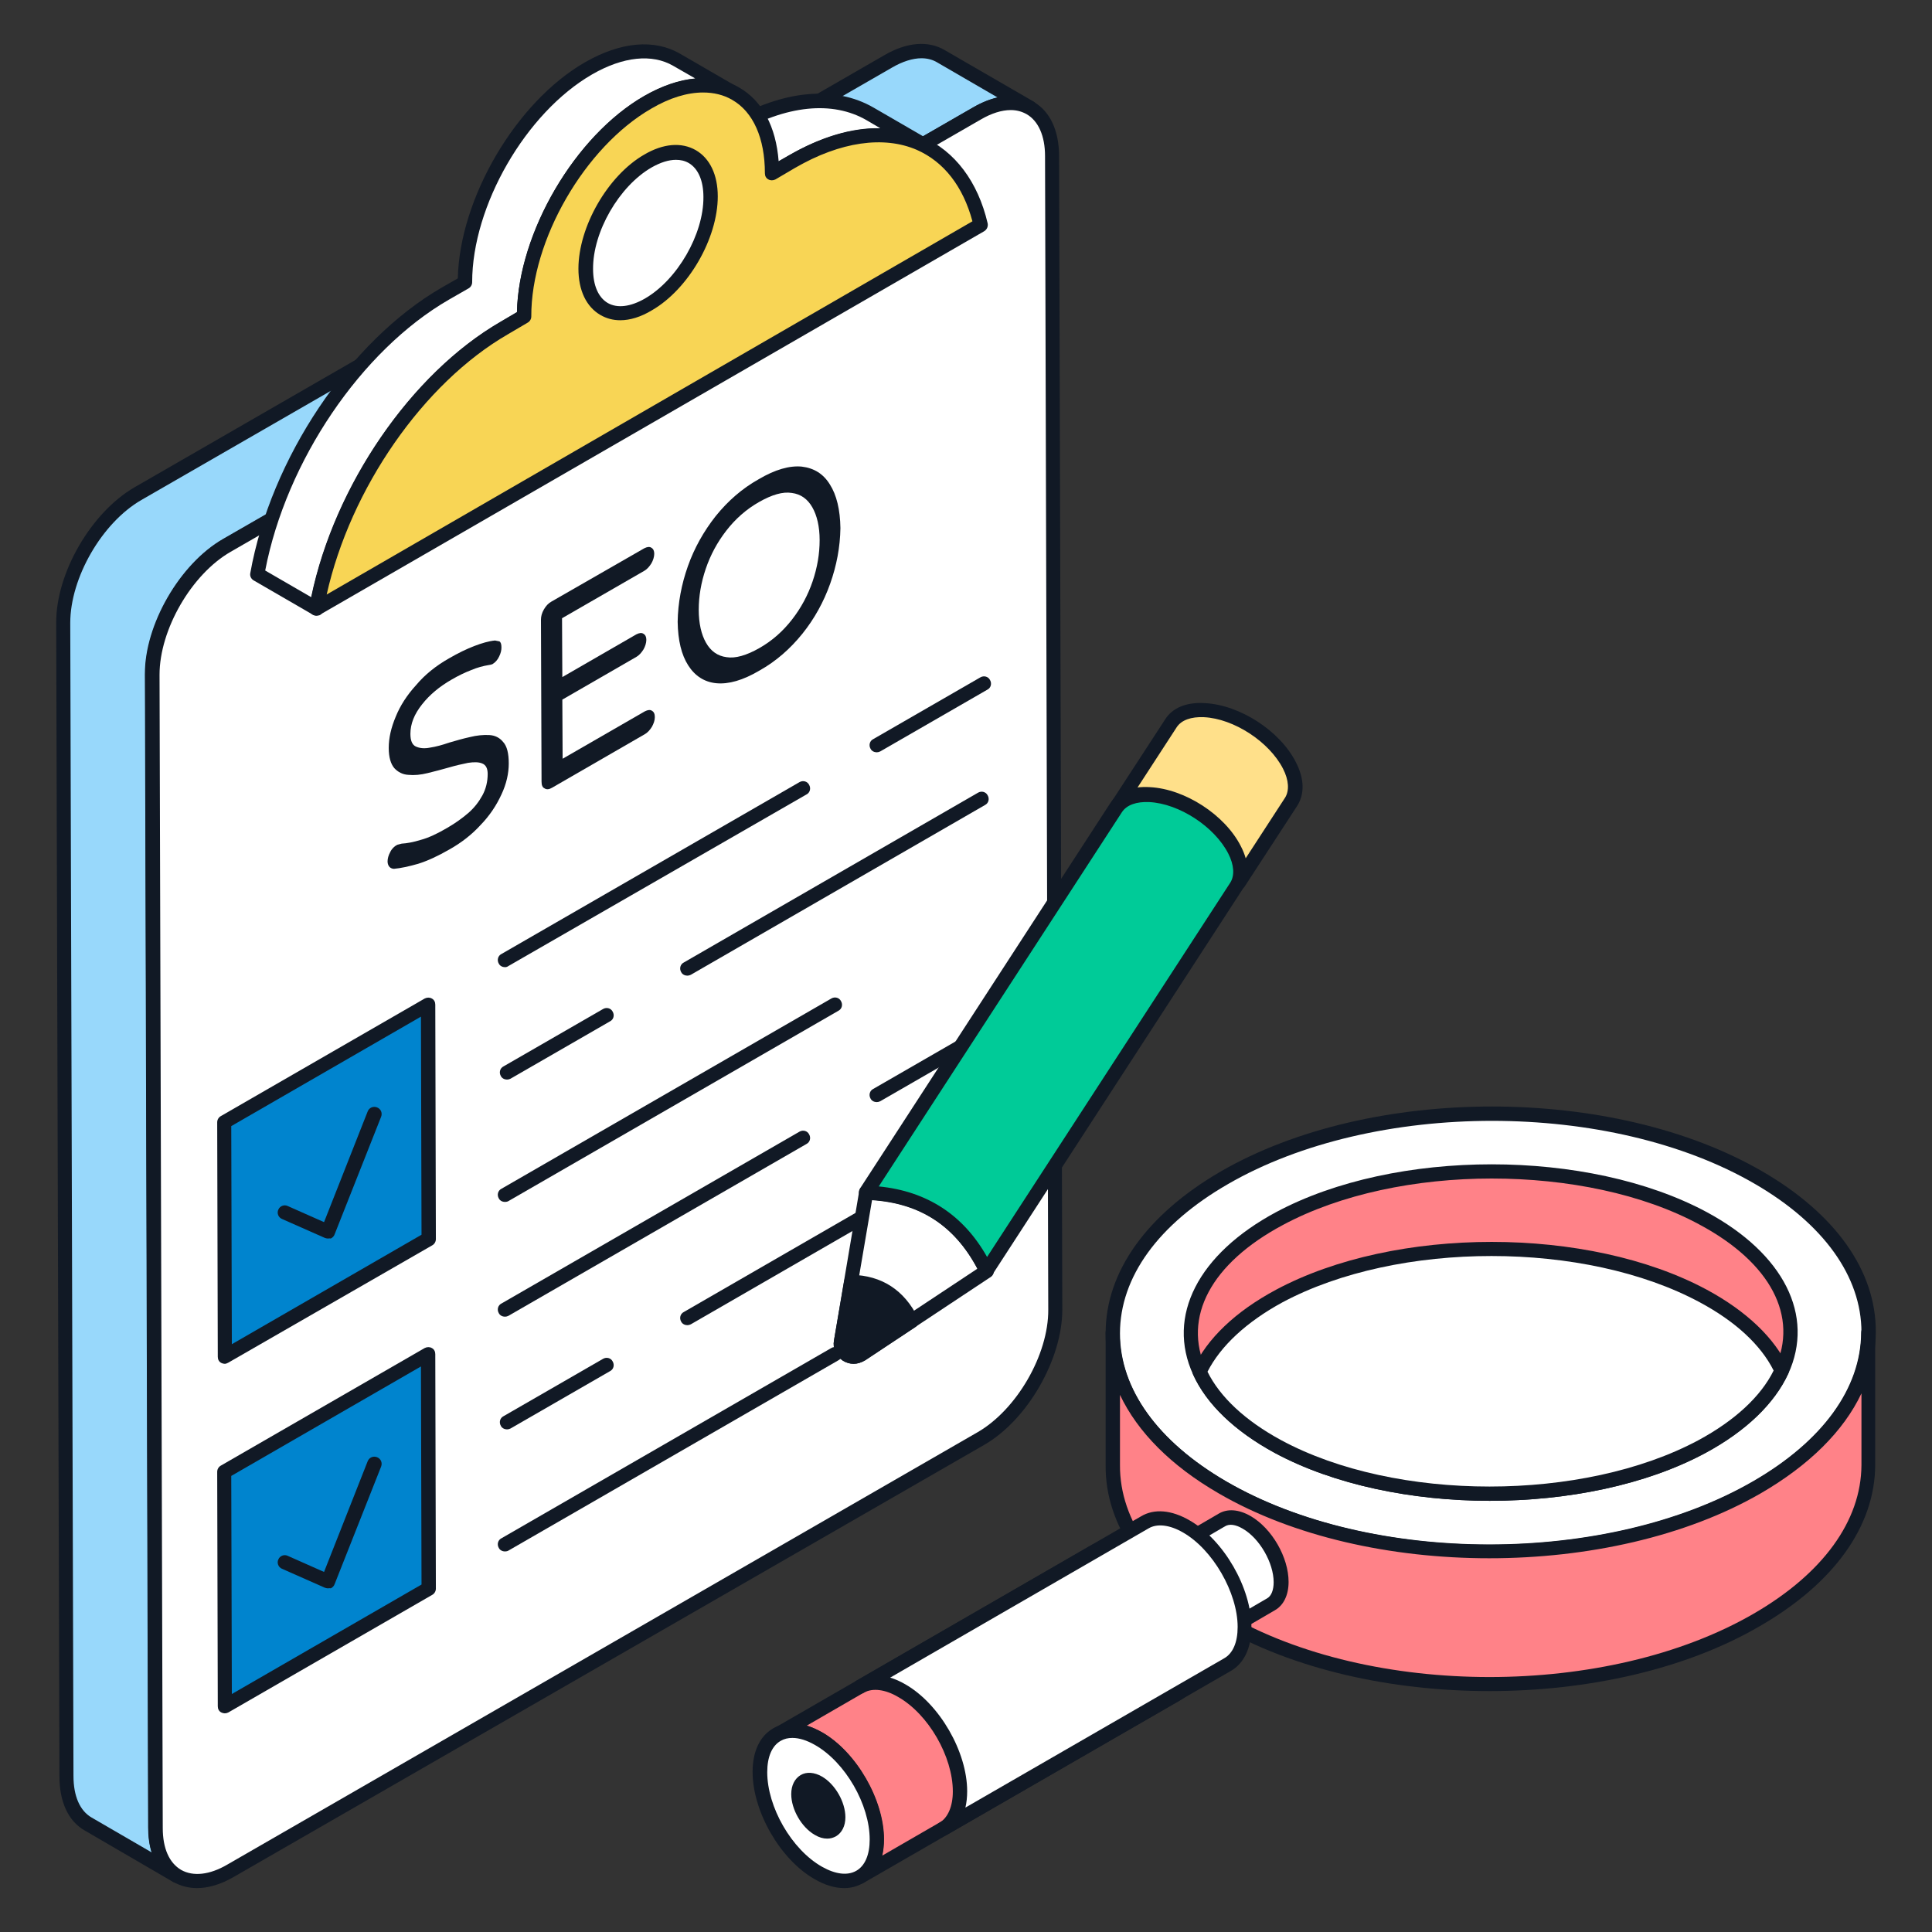 <svg xmlns="http://www.w3.org/2000/svg" id="Layer_1" viewBox="0 0 66 66"><rect x="0" y="0" width="66" height="66" fill="#333333" stroke="none"/><g><g><g><g><g><g><g><path d="m35.2 3.69c-.46-.27-1.1-.23-1.81.18l-25.63 14.77c-1.41.81-2.56 2.79-2.55 4.41l.11 39.4c0 .8.28 1.37.74 1.63l-3.05-1.77c-.46-.27-.74-.83-.74-1.63l-.11-39.4c-.01-1.62 1.14-3.6 2.55-4.41l25.63-14.77c.71-.41 1.35-.45 1.81-.17z" fill="#98d8fb"></path><path d="m6.06 64.33c-.04 0-.08-.01-.12-.03h-.01l-3.04-1.77c-.56-.32-.86-.98-.86-1.85l-.11-39.4c-.01-1.7 1.19-3.77 2.67-4.63l25.63-14.77c.76-.44 1.49-.5 2.05-.17l3.04 1.76c.12.07.16.22.09.33-.07.12-.22.16-.33.09-.41-.23-.96-.17-1.57.18l-25.62 14.78c-1.35.78-2.43 2.66-2.43 4.19l.11 39.4c0 .69.22 1.19.62 1.42.12.07.16.22.09.33-.05.09-.13.14-.21.14zm25.42-62.34c-.3 0-.65.11-1.01.32l-25.64 14.77c-1.35.78-2.43 2.66-2.43 4.2l.11 39.39c0 .69.22 1.19.62 1.42l2.05 1.19c-.08-.25-.12-.54-.12-.85l-.11-39.4c-.01-1.69 1.19-3.77 2.67-4.62l25.64-14.75c.28-.16.56-.27.82-.33l-2.05-1.19c-.16-.1-.35-.15-.55-.15z" fill="#111925"></path></g></g></g></g><g><g><path d="m33.39 3.87c1.41-.82 2.56-.16 2.56 1.46l.11 39.4c0 1.62-1.13 3.59-2.54 4.41l-25.64 14.76c-1.41.82-2.56.16-2.56-1.46l-.11-39.4c0-1.62 1.14-3.6 2.55-4.41z" fill="#fff"></path><path d="m6.73 64.5c-.29 0-.55-.07-.79-.2-.56-.32-.87-.98-.87-1.85l-.11-39.4c0-1.7 1.19-3.77 2.67-4.63l25.63-14.76c.76-.44 1.49-.5 2.05-.18s.87.98.87 1.86l.11 39.4c0 1.69-1.19 3.77-2.67 4.62l-25.62 14.75c-.44.26-.88.39-1.27.39zm27.8-60.74c-.31 0-.66.11-1.02.32l-25.63 14.77c-1.34.77-2.43 2.66-2.43 4.2l.11 39.4c0 .69.22 1.19.63 1.43.41.23.97.17 1.57-.18l25.63-14.77c1.34-.77 2.43-2.65 2.42-4.19l-.11-39.41c0-.69-.23-1.2-.63-1.43-.16-.09-.34-.14-.54-.14z" fill="#111925"></path></g></g><g><g><g><g><path d="m31.75 5.07c-1.2-.7-2.86-.6-4.7.46l-.68.39-2.02-1.17.68-.4c1.84-1.06 3.5-1.16 4.7-.46z" fill="#fff"></path><path d="m26.37 6.16c-.04 0-.08-.01-.12-.03l-2.02-1.17c-.08-.04-.12-.12-.12-.21s.05-.17.12-.21l.68-.4c1.86-1.07 3.61-1.23 4.94-.46l2.02 1.17c.12.07.16.22.09.33-.07.12-.22.16-.33.09-1.17-.68-2.75-.52-4.45.46l-.68.39c-.04.03-.09.04-.13.04zm-1.53-1.41 1.53.89.56-.32c1.1-.64 2.16-.96 3.14-.94l-.46-.27c-1.17-.68-2.75-.52-4.45.46z" fill="#111925"></path></g></g><g><g><path d="m25.14 3.2c-.77-.45-1.84-.38-3.01.29-2.34 1.35-4.23 4.62-4.22 7.31l-.68.4c-3.13 1.81-5.74 5.82-6.41 9.58l-2.02-1.17c.67-3.75 3.28-7.77 6.41-9.58l.68-.39c-.01-2.69 1.88-5.96 4.22-7.31 1.18-.68 2.24-.74 3.01-.29z" fill="#fff"></path><path d="m10.81 21.03c-.04 0-.08-.01-.12-.03l-2.02-1.17c-.09-.05-.14-.15-.12-.25.7-3.92 3.39-7.93 6.53-9.75l.56-.32c.06-2.73 1.98-6.02 4.34-7.38 1.22-.7 2.37-.81 3.26-.29l2.02 1.17c.12.07.16.22.09.33-.07.12-.22.16-.33.09-.73-.42-1.71-.32-2.77.29-2.27 1.31-4.11 4.49-4.1 7.1 0 .09-.05.17-.12.21l-.68.4c-3.03 1.75-5.62 5.62-6.3 9.41-.01.08-.07.15-.14.18-.03 0-.07.01-.1.01zm-1.75-1.54 1.57.91c.79-3.81 3.41-7.64 6.47-9.41l.56-.33c.06-2.73 1.98-6.02 4.34-7.38.61-.35 1.2-.55 1.75-.6l-.75-.43c-.72-.42-1.71-.32-2.77.29-2.27 1.31-4.1 4.49-4.1 7.1 0 .09-.05.17-.12.21l-.68.39c-2.99 1.73-5.55 5.51-6.27 9.25z" fill="#111925"></path></g></g><g><g><path d="m27.06 5.53c3.13-1.81 5.76-.81 6.45 2.16l-22.7 13.1c.67-3.75 3.28-7.77 6.41-9.58l.68-.4c-.01-2.69 1.88-5.96 4.22-7.31s4.24-.27 4.25 2.42z" fill="#f8d555"></path><path d="m10.81 21.03c-.05 0-.1-.01-.14-.04-.08-.05-.12-.15-.1-.24.7-3.92 3.39-7.93 6.53-9.75l.56-.33c.06-2.73 1.98-6.02 4.34-7.38 1.21-.7 2.37-.81 3.25-.3.79.45 1.26 1.34 1.35 2.52l.33-.19c1.68-.97 3.3-1.19 4.59-.64 1.1.48 1.89 1.53 2.22 2.95.02.1-.02.21-.12.27l-22.69 13.1c-.04.02-.08.03-.12.03zm13.21-17.87c-.54 0-1.14.18-1.77.55-2.27 1.31-4.11 4.49-4.1 7.1 0 .09-.05.17-.12.21l-.68.4c-2.89 1.67-5.38 5.27-6.19 8.89l22.06-12.75c-.32-1.19-.97-2.03-1.9-2.44-1.13-.49-2.61-.28-4.15.61l-.68.4c-.08.04-.17.04-.24 0-.08-.04-.12-.12-.12-.21 0-1.2-.4-2.1-1.12-2.51-.29-.17-.63-.25-.99-.25z" fill="#111925"></path></g></g></g></g><g><path d="m22.15 10.41c1.18-.68 2.13-2.33 2.12-3.68 0-1.35-.96-1.9-2.14-1.22s-2.13 2.32-2.12 3.68c0 1.35.96 1.9 2.14 1.22" fill="#fff"></path><path d="m21.19 10.94c-.25 0-.47-.06-.68-.18-.48-.28-.75-.84-.75-1.58 0-1.43 1-3.18 2.25-3.9.65-.38 1.27-.43 1.76-.15.48.28.75.84.75 1.58 0 1.43-1 3.17-2.25 3.89-.38.23-.75.34-1.08.34zm1.9-5.48c-.25 0-.53.09-.83.26-1.11.64-2.01 2.2-2 3.47 0 .56.18.97.5 1.16.33.19.78.13 1.27-.15 1.11-.64 2.01-2.2 2-3.47 0-.56-.18-.97-.5-1.16-.14-.08-.28-.11-.44-.11z" fill="#111925"></path></g></g><g><g><g><path d="m15.34 22.49c.31-.18.6-.32.86-.42s.5-.17.71-.19l.15.03c.05.03.07.1.07.21 0 .09-.02.19-.08.31-.05.11-.13.2-.23.26l-.07.02-.06.01c-.18.03-.38.08-.59.17-.21.08-.44.19-.68.33-.4.23-.74.51-1 .84-.27.34-.4.67-.4 1.01 0 .23.06.37.18.43.13.06.29.08.49.04.2-.03.42-.09.65-.17.24-.07.48-.14.71-.19.24-.06.46-.08.66-.07s.36.09.48.24c.13.14.19.39.19.73s-.08.7-.25 1.06c-.17.37-.4.72-.71 1.04-.3.33-.66.61-1.07.84-.4.23-.75.39-1.07.49-.32.09-.59.15-.82.17-.05 0-.11-.02-.15-.06s-.07-.11-.07-.19c0-.1.03-.21.09-.32.05-.11.14-.2.24-.25l.15-.04c.18-.01.4-.05.66-.13.26-.07.56-.21.9-.41.26-.15.5-.32.71-.5s.37-.39.49-.61.18-.47.18-.73c0-.19-.06-.31-.19-.36-.12-.05-.28-.05-.48-.02-.2.04-.42.09-.66.16s-.48.13-.72.19-.46.08-.66.06c-.2-.01-.36-.1-.48-.23-.12-.14-.19-.37-.19-.69 0-.34.08-.69.24-1.07.15-.37.38-.73.69-1.07.31-.37.69-.67 1.13-.92z" fill="#111925"></path></g></g><g><g><path d="m22.01 18.73c.1-.05.18-.06.24-.02.07.04.1.11.1.21s-.04.23-.1.33c-.07.11-.15.2-.24.25l-2.81 1.62.01 2.01 2.53-1.46c.1-.05.18-.06.24-.02.07.04.1.11.1.21s-.04.23-.1.33c-.07.11-.15.2-.24.25l-2.53 1.46.01 2.02 2.81-1.62c.1-.05.18-.06.24-.02.07.04.1.11.1.22s-.04.22-.1.33c-.07.11-.15.2-.24.25l-3.17 1.83c-.1.06-.19.07-.26.02-.07-.03-.1-.11-.1-.23l-.02-5.53c0-.11.03-.23.1-.35s.15-.21.26-.27z" fill="#111925"></path></g></g><g><g><path d="m28.35 16.55c.23.36.35.86.36 1.49-.01.65-.13 1.28-.35 1.9s-.54 1.2-.95 1.71c-.42.52-.9.94-1.47 1.26-.56.33-1.05.47-1.47.43-.41-.04-.73-.25-.96-.61s-.35-.85-.36-1.49c.01-.64.13-1.28.35-1.9s.54-1.19.95-1.71c.42-.52.9-.94 1.47-1.26.56-.33 1.05-.47 1.47-.43.42.05.74.25.96.61zm-.59 3.31c.16-.47.24-.94.24-1.41 0-.46-.09-.84-.25-1.12s-.39-.45-.7-.49c-.31-.05-.68.06-1.12.31s-.81.58-1.12.98-.54.83-.7 1.3-.24.94-.24 1.4c0 .47.09.85.25 1.13s.39.45.7.49c.3.05.68-.06 1.12-.31s.81-.58 1.12-.98.54-.83.7-1.3" fill="#111925"></path></g></g></g><g><g><g><path d="m14.62 34.31.03 8.01-6.97 4.02-.03-8.01z" fill="#0084ce"></path><path d="m7.68 46.59c-.04 0-.08-.01-.12-.03-.08-.04-.12-.12-.12-.21l-.02-8.01c0-.09.05-.17.12-.21l6.97-4.02c.08-.04.17-.04.24 0 .08.04.12.12.12.21l.02 8.01c0 .09-.05.17-.12.21l-6.97 4.01c-.04.02-.08.04-.12.04zm.22-8.12.02 7.45 6.48-3.74-.02-7.45z" fill="#111925"></path></g><g><path d="m29.95 25.46 3.66-2.11" fill="#fff"></path><path d="m29.95 25.7c-.08 0-.17-.04-.21-.12-.07-.12-.03-.27.09-.33l3.66-2.11c.12-.07.27-.03.33.09.07.12.03.27-.09.33l-3.66 2.11c-.04.02-.08.03-.12.03z" fill="#111925"></path></g><g><path d="m17.25 32.79 10.17-5.87" fill="#fff"></path><path d="m17.25 33.04c-.08 0-.17-.04-.21-.12-.07-.12-.03-.27.09-.33l10.18-5.87c.12-.07.27-.03.33.09.07.12.03.27-.09.33l-10.18 5.86c-.04.03-.08.04-.12.04z" fill="#111925"></path></g><g><path d="m28.52 34.31-11.27 6.5" fill="#fff"></path><path d="m17.25 41.06c-.08 0-.17-.04-.21-.12-.07-.12-.03-.27.09-.33l11.27-6.5c.12-.07.27-.03.33.09.07.12.03.27-.09.33l-11.27 6.5c-.03.02-.08.03-.12.03z" fill="#111925"></path></g><g><path d="m20.71 34.68-3.39 1.96" fill="#fff"></path><path d="m17.32 36.88c-.08 0-.17-.04-.21-.12-.07-.12-.03-.27.09-.33l3.4-1.96c.12-.07.27-.03.33.09.07.12.03.27-.09.33l-3.4 1.96c-.04.02-.08.03-.12.03z" fill="#111925"></path></g><g><path d="m33.53 27.28-10.05 5.8" fill="#fff"></path><path d="m23.48 33.33c-.08 0-.17-.04-.21-.12-.07-.12-.03-.27.09-.33l10.05-5.8c.12-.07.27-.03.33.09.07.12.03.27-.09.33l-10.05 5.8c-.04.02-.08.03-.12.03z" fill="#111925"></path></g></g><g><path d="m11.2 42.31c-.03 0-.07-.01-.1-.02l-1.47-.65c-.12-.05-.18-.2-.12-.32.05-.12.2-.18.32-.12l1.24.55 1.49-3.78c.05-.13.19-.19.32-.14s.19.19.14.32l-1.59 4.02c-.02.06-.07.11-.13.14-.04-.01-.07 0-.1 0z" fill="#111925"></path></g></g><g><g><g><path d="m14.62 46.26.03 8.01-6.97 4.02-.03-8.01z" fill="#0084ce"></path><path d="m7.68 58.53c-.04 0-.08-.01-.12-.03-.08-.04-.12-.12-.12-.21l-.02-8.01c0-.09.05-.17.12-.21l6.97-4.02c.08-.04.17-.04.24 0 .08.04.12.12.12.21l.02 8.01c0 .09-.05.17-.12.21l-6.97 4.02c-.04.02-.08.03-.12.03zm.22-8.11.02 7.45 6.48-3.74-.02-7.45z" fill="#111925"></path></g><g><path d="m29.95 37.41 3.66-2.11" fill="#fff"></path><path d="m29.95 37.65c-.08 0-.17-.04-.21-.12-.07-.12-.03-.27.09-.33l3.66-2.11c.12-.07.27-.03.33.09.07.12.03.27-.09.33l-3.66 2.11c-.04.02-.08.03-.12.03z" fill="#111925"></path></g><g><path d="m17.25 44.74 10.17-5.87" fill="#fff"></path><path d="m17.25 44.98c-.08 0-.17-.04-.21-.12-.07-.12-.03-.27.09-.33l10.18-5.87c.12-.07.27-.03.33.09.07.12.03.27-.09.33l-10.18 5.87c-.04.02-.08.03-.12.03z" fill="#111925"></path></g><g><path d="m28.52 46.26-11.27 6.5" fill="#fff"></path><path d="m17.25 53c-.08 0-.17-.04-.21-.12-.07-.12-.03-.27.09-.33l11.27-6.5c.12-.07.27-.03.33.09.07.12.03.27-.09.33l-11.27 6.5c-.03.02-.08.03-.12.03z" fill="#111925"></path></g><g><path d="m20.71 46.63-3.39 1.96" fill="#fff"></path><path d="m17.32 48.83c-.08 0-.17-.04-.21-.12-.07-.12-.03-.27.09-.33l3.4-1.96c.12-.07.27-.03.33.09.07.12.03.27-.09.33l-3.4 1.96c-.04.02-.08.03-.12.03z" fill="#111925"></path></g><g><path d="m33.53 39.23-10.05 5.8" fill="#fff"></path><path d="m23.48 45.27c-.08 0-.17-.04-.21-.12-.07-.12-.03-.27.09-.33l10.05-5.8c.12-.07.27-.03.33.09.07.12.03.27-.09.33l-10.05 5.8c-.04.02-.08.03-.12.03z" fill="#111925"></path></g></g><g><path d="m11.2 54.26c-.03 0-.07-.01-.1-.02l-1.47-.65c-.12-.05-.18-.2-.12-.32.05-.12.2-.18.32-.12l1.24.55 1.49-3.78c.05-.13.19-.19.32-.14s.19.19.14.32l-1.59 4.02c-.02.06-.07.11-.13.14-.04-.01-.07 0-.1 0z" fill="#111925"></path></g></g></g><g><g><path d="m33.7 43.42-4.3 2.85c-.32.21-.74-.06-.68-.44l.86-5.09c1.92.07 3.29.96 4.12 2.68z" fill="#fff"></path><path d="m29.16 46.59c-.13 0-.26-.04-.37-.11-.23-.15-.35-.42-.3-.69l.86-5.09c.02-.12.12-.21.25-.2 2 .07 3.45 1.01 4.33 2.81.05.11.02.24-.08.31l-4.3 2.85c-.13.08-.26.12-.39.12zm.63-5.59-.83 4.87c-.02.12.06.18.09.2.02.02.12.07.22 0l4.12-2.73c-.78-1.46-1.95-2.23-3.6-2.34z" fill="#111925"></path></g><g fill="#111925"><path d="m31.13 45.13-1.72 1.14c-.32.21-.74-.06-.68-.44l.35-2.04c.91.02 1.6.45 2.05 1.34z"></path><path d="m29.16 46.59c-.13 0-.26-.04-.37-.11-.23-.15-.35-.42-.3-.69l.35-2.04c.02-.12.12-.2.25-.2 1.03.02 1.8.52 2.27 1.47.05.11.02.24-.08.31l-1.72 1.14c-.14.08-.27.12-.4.12zm.11-2.54-.31 1.82c-.02.12.06.18.09.2.02.02.12.07.22 0l1.54-1.02c-.36-.61-.87-.94-1.54-1z"></path></g><g><g><g><g><path d="m44.12 27.38-1.81 2.78-4.11-2.67 1.81-2.78c.19-.3.59-.48 1.14-.45 1.1.06 2.41.9 2.91 1.89.25.49.25.92.06 1.23z" fill="#ffe08a"></path><path d="m42.31 30.4c-.05 0-.09-.01-.13-.04l-4.11-2.67c-.05-.04-.09-.09-.11-.15-.01-.06 0-.13.03-.18l1.81-2.78c.25-.4.73-.6 1.36-.56 1.2.06 2.57.95 3.11 2.02.29.56.3 1.08.05 1.48l-.2-.14.2.14-1.81 2.78c-.04.06-.12.1-.2.1zm-3.78-2.99 3.7 2.41 1.67-2.57.21.13-.21-.13c.15-.24.13-.6-.07-.99-.47-.92-1.68-1.71-2.7-1.76-.44-.02-.77.1-.93.34z" fill="#111925"></path></g></g></g></g><g><g><g><g><path d="m42.24 30.27c-.01 0-.01 0 0 0l-8.54 13.15c-.83-1.72-2.21-2.61-4.11-2.67l8.54-13.15c.19-.3.59-.48 1.14-.45 1.1.06 2.41.9 2.91 1.89.25.49.25.93.06 1.23z" fill="#00cb98"></path><path d="m33.7 43.66c-.01 0-.01 0-.02 0-.09-.01-.17-.06-.2-.14-.8-1.65-2.07-2.48-3.9-2.54-.09 0-.17-.05-.21-.13s-.04-.17.01-.25l8.54-13.15c.25-.4.73-.6 1.36-.56 1.2.06 2.57.95 3.11 2.02.29.56.3 1.08.05 1.48l-.2-.14.2.14-8.53 13.14c-.05.09-.13.13-.21.13zm-3.68-3.13c1.64.16 2.89.97 3.7 2.41l8.31-12.79.21.13-.21-.13c.15-.24.13-.6-.07-.99-.47-.92-1.68-1.71-2.7-1.76-.44-.02-.77.1-.93.34z" fill="#111925"></path></g></g></g></g></g><g><g><g><g><g><path d="m26.54 59.26c.36-.21.86-.18 1.42.14 1.1.63 1.99 2.18 1.99 3.44 0 .63-.22 1.07-.58 1.28l10.82-6.25c.36-.21.58-.65.58-1.28 0-1.26-.89-2.81-1.99-3.44-.55-.32-1.06-.35-1.42-.14z" fill="#ff8288"></path><path d="m29.37 64.36c-.08 0-.17-.04-.21-.12-.07-.12-.03-.27.09-.33.29-.17.46-.56.46-1.07 0-1.19-.83-2.64-1.87-3.23-.45-.26-.87-.31-1.16-.15l-.02.01c-.12.07-.27.03-.33-.09-.07-.12-.03-.26.09-.33.01 0 .01-.01.02-.01l10.8-6.23c.45-.27 1.04-.22 1.66.14 1.17.67 2.11 2.31 2.11 3.65 0 .7-.25 1.23-.7 1.49l-10.82 6.24c-.04.02-.08.03-.12.03zm-1.81-5.41c.17.05.35.13.53.23 1.17.67 2.11 2.31 2.11 3.65 0 .2-.02.39-.06.56l9.93-5.74c.3-.17.46-.55.46-1.07 0-1.17-.85-2.65-1.87-3.23-.45-.26-.88-.31-1.17-.14z" fill="#111925"></path></g></g><g><g><ellipse cx="27.96" cy="61.69" fill="#fff" rx="1.63" ry="2.81" transform="matrix(.865 -.502 .502 .865 -27.209 22.398)"></ellipse><path d="m28.84 64.5c-.32 0-.66-.1-1.02-.31-1.17-.67-2.11-2.31-2.11-3.66 0-.7.25-1.23.71-1.49s1.05-.21 1.66.14c1.17.67 2.11 2.31 2.11 3.66 0 .7-.25 1.23-.71 1.49-.19.11-.4.17-.64.17zm-1.77-5.13c-.15 0-.28.03-.4.1-.3.17-.46.55-.46 1.07 0 1.19.83 2.64 1.87 3.23.46.26.87.31 1.17.14s.46-.55.46-1.07c0-1.19-.83-2.64-1.87-3.23-.28-.16-.54-.24-.77-.24z" fill="#111925"></path></g></g><g><g fill="#111925"><ellipse cx="27.96" cy="61.69" rx=".56" ry=".96" transform="matrix(.865 -.502 .502 .865 -27.209 22.398)"></ellipse><path d="m28.26 62.81c-.14 0-.28-.04-.43-.13-.45-.26-.8-.87-.8-1.39 0-.3.12-.53.32-.65s.47-.1.73.05c.45.26.8.87.8 1.39 0 .3-.12.53-.32.65-.09.05-.19.08-.3.08zm-.61-1.76c-.02 0-.04 0-.06.01-.05.03-.08.11-.08.23 0 .35.25.79.56.97.1.06.19.08.24.05s.08-.11.08-.23c0-.35-.25-.79-.56-.97-.06-.04-.13-.06-.18-.06z"></path></g></g></g></g><g><g><g><g><path d="m41.83 40.24c-5.06 2.92-5.09 7.65-.06 10.58 5.03 2.92 13.2 2.92 18.26 0s5.09-7.66.06-10.58c-5.03-2.93-13.2-2.92-18.26 0z" fill="#fff"></path><path d="m50.88 53.24c-3.35 0-6.7-.74-9.24-2.22-2.5-1.45-3.88-3.4-3.87-5.48 0-2.09 1.4-4.05 3.93-5.52 5.12-2.96 13.42-2.96 18.51 0 2.5 1.45 3.88 3.4 3.87 5.48 0 2.1-1.4 4.06-3.94 5.52-2.55 1.48-5.91 2.22-9.26 2.22zm.09-14.95c-3.26 0-6.53.72-9.02 2.16-2.38 1.37-3.69 3.18-3.69 5.1 0 1.9 1.29 3.7 3.63 5.06 4.95 2.88 13.03 2.88 18.01 0 2.38-1.37 3.69-3.18 3.69-5.1 0-1.9-1.29-3.7-3.63-5.06-2.47-1.44-5.73-2.16-8.99-2.16z" fill="#111925"></path></g></g></g></g><g><g><g><path d="m40.98 46.86c.43.94 1.32 1.82 2.68 2.56 3.99 2.15 10.47 2.15 14.48 0 1.38-.74 2.29-1.64 2.72-2.59.83-1.81-.06-3.79-2.67-5.2-3.99-2.15-10.47-2.15-14.49 0-2.64 1.42-3.55 3.42-2.72 5.23z" fill="#ff8288"></path><path d="m50.89 51.27c-2.66 0-5.33-.55-7.35-1.64-1.36-.74-2.32-1.66-2.78-2.67-.92-2 .17-4.12 2.83-5.55 4.07-2.18 10.67-2.18 14.72 0 2.63 1.42 3.69 3.53 2.78 5.52-.47 1.02-1.44 1.96-2.83 2.71-2.03 1.09-4.7 1.63-7.37 1.63zm.07-11.01c-2.58 0-5.17.53-7.14 1.59-2.45 1.31-3.43 3.15-2.62 4.92.41.91 1.3 1.76 2.57 2.44 3.91 2.11 10.31 2.11 14.25 0 1.29-.69 2.2-1.55 2.62-2.48.81-1.76-.15-3.59-2.57-4.89-1.95-1.06-4.53-1.58-7.11-1.58z" fill="#111925"></path></g></g></g><g><g><g><g><path d="m40.98 46.86c.43.94 1.32 1.82 2.68 2.56 3.99 2.15 10.47 2.15 14.48 0 1.38-.74 2.29-1.64 2.72-2.59-.43-.93-1.32-1.82-2.67-2.55-3.99-2.15-10.47-2.15-14.49 0-1.38.74-2.28 1.64-2.72 2.58z" fill="#fff"></path><path d="m50.89 51.27c-2.66 0-5.33-.55-7.35-1.64-1.36-.74-2.32-1.66-2.78-2.67-.03-.06-.03-.14 0-.2.47-1.03 1.45-1.96 2.83-2.7 4.07-2.18 10.67-2.18 14.72 0 1.35.73 2.32 1.65 2.78 2.66.03.06.03.14 0 .2-.47 1.02-1.44 1.96-2.83 2.71-2.03 1.1-4.7 1.64-7.37 1.64zm-9.64-4.41c.43.87 1.3 1.68 2.52 2.34 3.91 2.11 10.31 2.11 14.25 0 1.24-.67 2.13-1.49 2.57-2.38-.44-.88-1.31-1.68-2.52-2.33-3.92-2.11-10.31-2.11-14.26 0-1.23.67-2.11 1.49-2.56 2.37z" fill="#111925"></path></g></g></g></g><g><g><path d="m63.84 45.52c-.01 1.91-1.28 3.83-3.81 5.29-5.06 2.92-13.23 2.92-18.26 0-2.51-1.46-3.76-3.37-3.75-5.29v4.53c-.01 1.91 1.24 3.83 3.75 5.29 5.03 2.92 13.2 2.92 18.26 0 2.53-1.46 3.8-3.37 3.81-5.29z" fill="#ff8288"></path><path d="m50.88 57.77c-3.35 0-6.7-.74-9.24-2.22-2.51-1.46-3.89-3.41-3.87-5.5v-4.48c0-.02 0-.04 0-.05 0-.13.11-.24.24-.24.13 0 .24.11.24.24v.05c.01 1.89 1.3 3.67 3.63 5.03 4.95 2.88 13.03 2.88 18.01 0 2.37-1.37 3.68-3.17 3.69-5.08 0-.13.11-.24.24-.24.13.01.24.11.24.24v4.53c-.01 2.09-1.41 4.04-3.94 5.5-2.53 1.48-5.89 2.22-9.24 2.22zm-12.62-10.12v2.4c-.01 1.91 1.28 3.71 3.63 5.08 4.95 2.88 13.03 2.88 18.01 0 2.37-1.37 3.68-3.17 3.69-5.08v-2.45c-.61 1.29-1.79 2.46-3.45 3.42-5.12 2.95-13.42 2.95-18.5 0-1.63-.94-2.78-2.1-3.38-3.37z" fill="#111925"></path></g></g><g><g><g><g><path d="m36.45 55.01c.21-.13.51-.11.84.08.65.38 1.18 1.29 1.18 2.04 0 .37-.13.64-.34.76l5.29-3.08c.21-.12.34-.38.34-.76 0-.75-.53-1.67-1.18-2.04-.33-.19-.63-.21-.84-.08z" fill="#fff"></path><path d="m38.13 58.14c-.08 0-.17-.04-.21-.12-.07-.12-.03-.27.09-.33h.01c.14-.08.22-.28.22-.55 0-.66-.48-1.5-1.06-1.83-.24-.14-.45-.17-.59-.09h-.01c-.11.07-.27.03-.33-.09-.07-.12-.03-.27.09-.33 0 0 .01 0 .01-.01l5.28-3.08c.3-.18.69-.15 1.09.08.73.42 1.3 1.41 1.3 2.25 0 .45-.17.8-.47.97l-5.28 3.08s0 0-.01 0c-.05.04-.09.05-.13.05zm-.85-3.33c.05.02.09.04.14.07.73.42 1.3 1.41 1.3 2.25 0 .05 0 .09-.01.14l4.58-2.67c.14-.08.22-.28.22-.55 0-.66-.48-1.5-1.06-1.83-.24-.14-.45-.17-.6-.08z" fill="#111925"></path></g></g><g><g><ellipse cx="37.29" cy="56.46" fill="#fff" rx=".97" ry="1.67" transform="matrix(.865 -.502 .502 .865 -23.317 26.38)"></ellipse><path d="m37.82 58.22c-.21 0-.43-.07-.65-.2-.73-.42-1.31-1.41-1.3-2.26 0-.45.17-.8.47-.97s.69-.15 1.08.08c.73.42 1.3 1.41 1.3 2.26 0 .45-.17.8-.47.97-.13.09-.28.12-.43.12zm-1.06-3.04c-.07 0-.13.02-.19.05-.14.08-.22.28-.23.55 0 .66.48 1.5 1.06 1.83.23.14.45.17.6.08.14-.08.22-.28.23-.55 0-.66-.48-1.5-1.06-1.83-.15-.09-.29-.13-.41-.13z" fill="#111925"></path></g></g></g></g><g><g><g><g><path d="m29.39 57.62c.36-.21.86-.18 1.42.14 1.1.63 1.99 2.18 1.99 3.44 0 .63-.22 1.07-.58 1.28l9.72-5.61c.36-.21.58-.65.58-1.28 0-1.26-.89-2.81-1.99-3.44-.55-.32-1.06-.35-1.42-.14z" fill="#fff"></path><path d="m32.21 62.72c-.08 0-.17-.04-.21-.12-.07-.12-.03-.27.09-.33.29-.17.46-.56.46-1.07 0-1.19-.83-2.64-1.87-3.23-.44-.26-.87-.31-1.16-.15l-.02.01c-.12.07-.27.03-.33-.09-.07-.12-.03-.26.09-.33.01 0 .01-.01.02-.01l9.7-5.6c.45-.27 1.04-.22 1.66.14 1.17.67 2.11 2.31 2.11 3.65 0 .7-.25 1.23-.7 1.49l-9.72 5.61c-.03.02-.07.03-.12.03zm-1.8-5.41c.17.05.35.13.52.23 1.17.67 2.11 2.31 2.11 3.65 0 .2-.02.39-.06.56l8.84-5.1c.3-.17.46-.55.46-1.07 0-1.17-.85-2.65-1.87-3.23-.45-.26-.88-.31-1.17-.14z" fill="#111925"></path></g></g></g></g></g></g></svg>